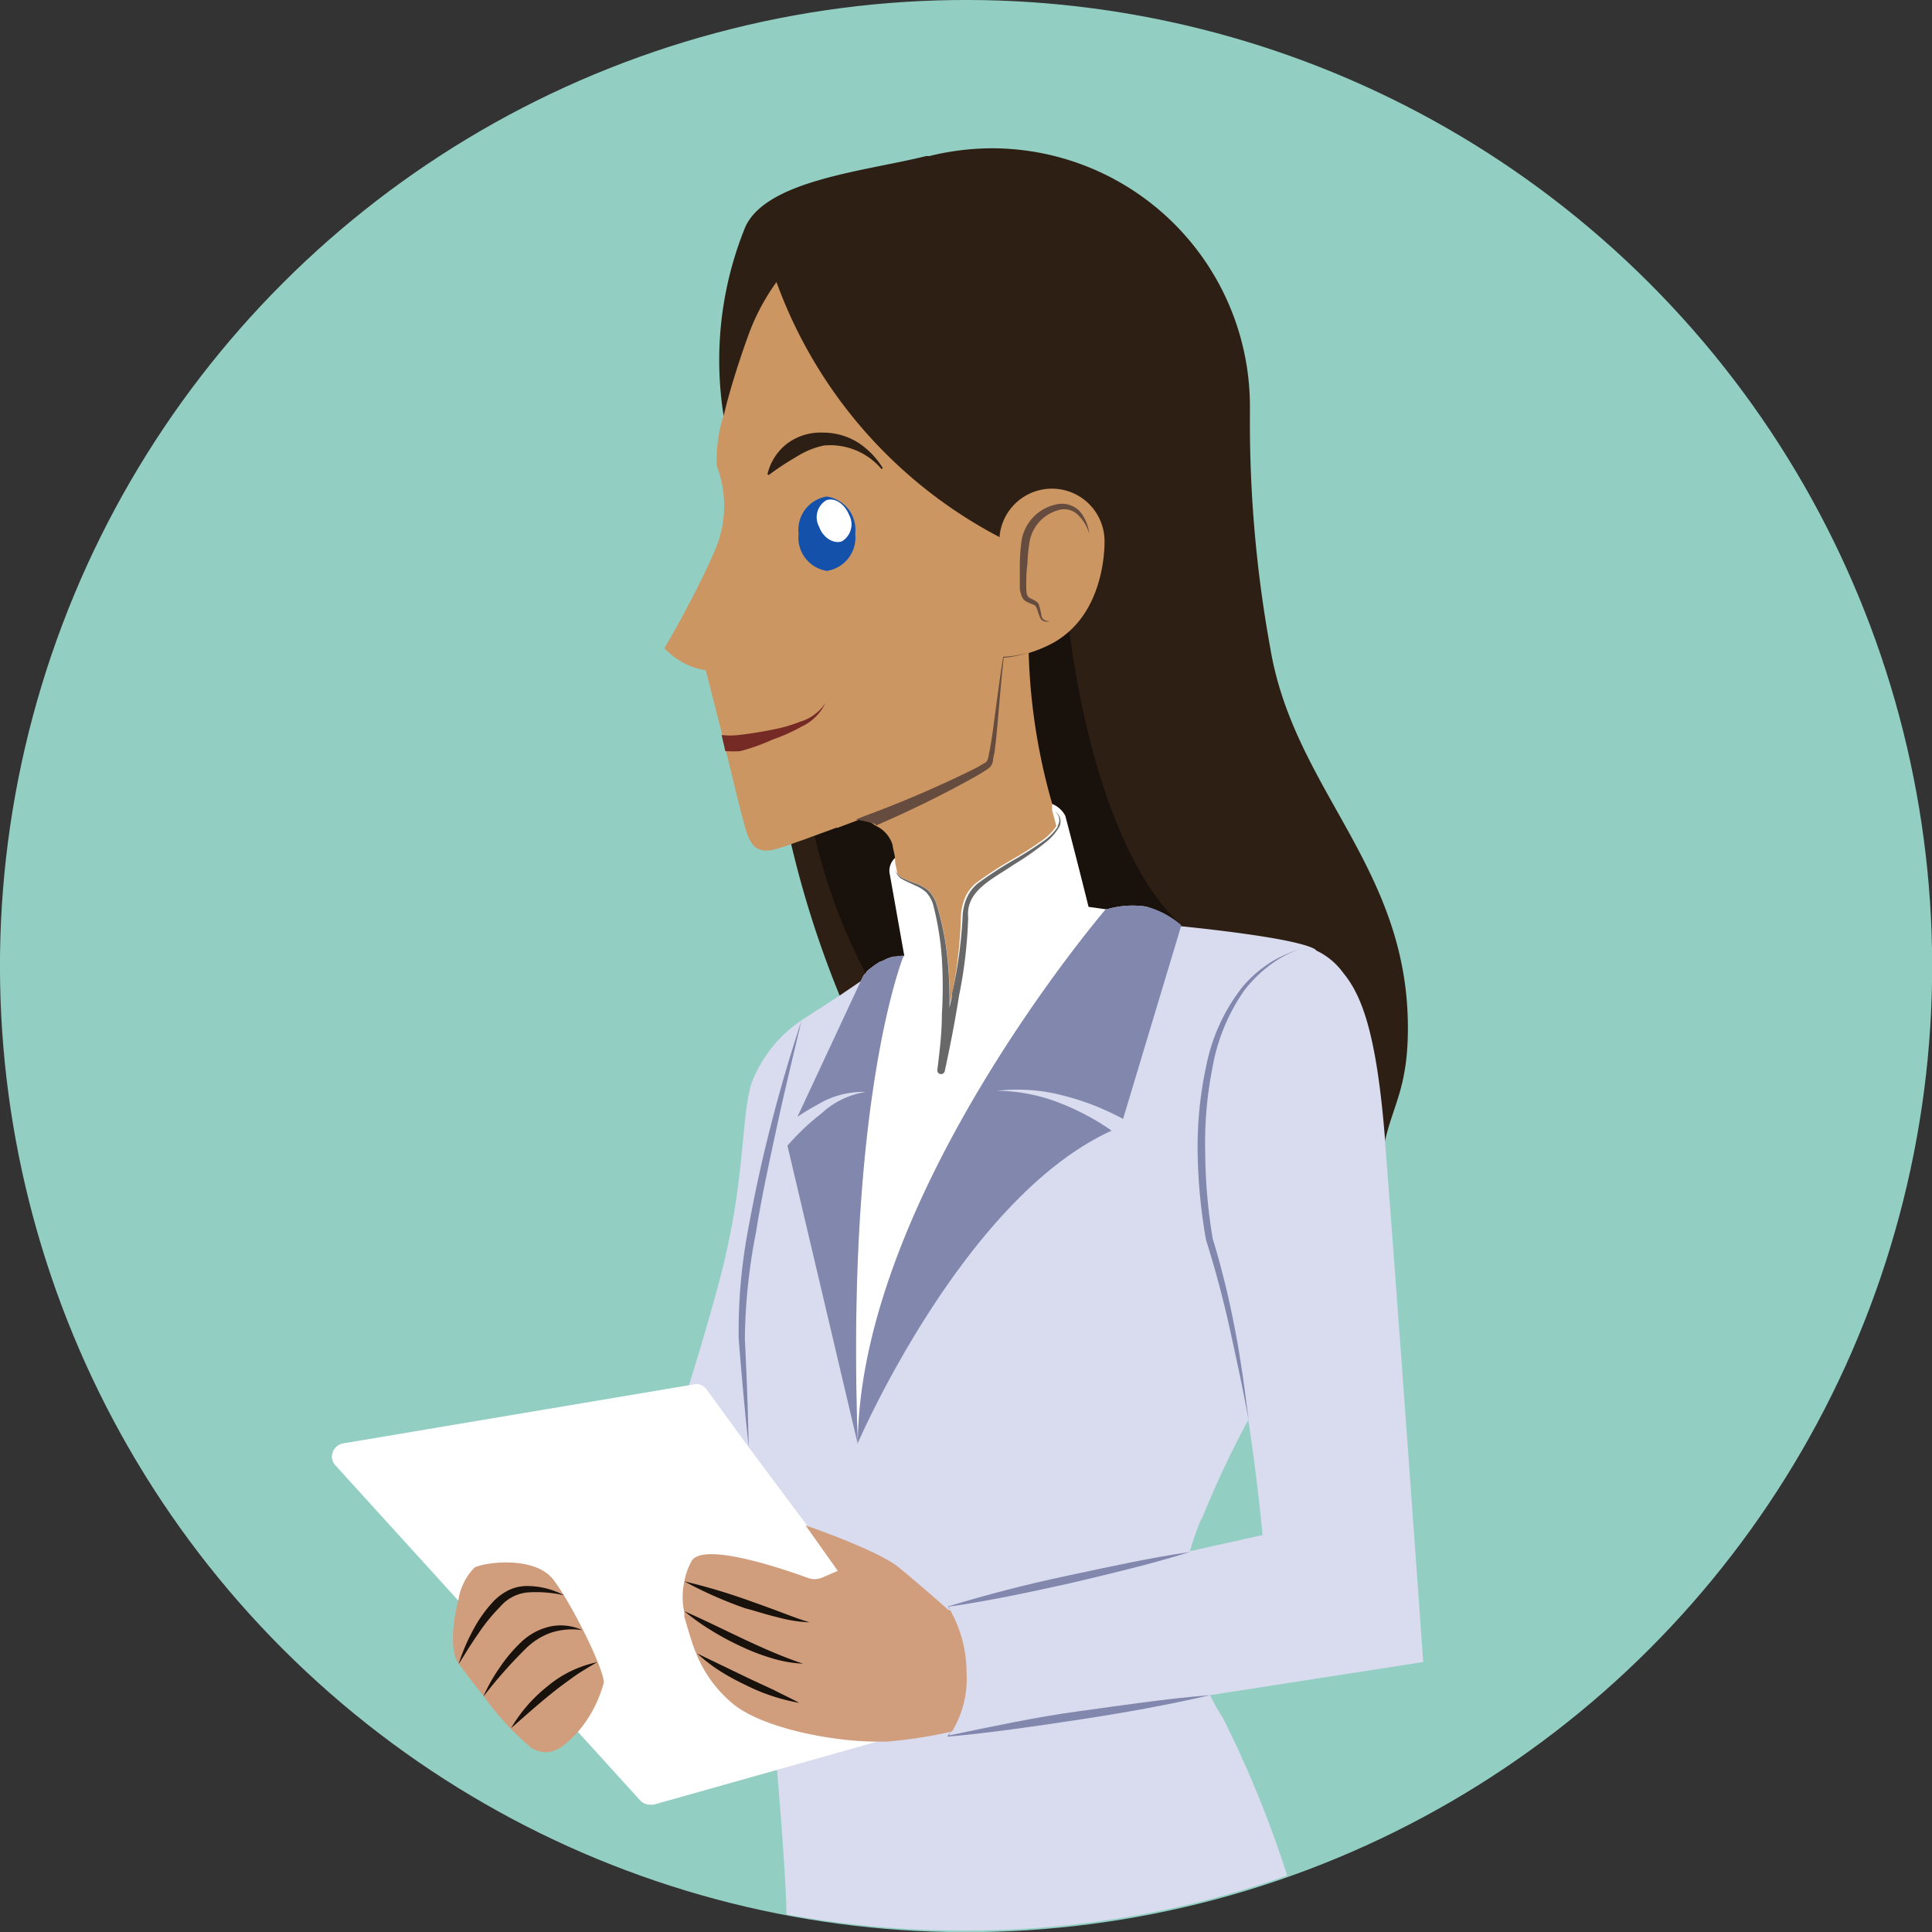 <svg id="f9e7a99f-4c40-491c-b16a-be4c5e357392" data-name="Layer 7" xmlns="http://www.w3.org/2000/svg" viewBox="0 0 119.73 119.73"><rect x="0" y="0" width="119.73" height="119.73" fill="#333333" stroke="none"/><title>Broker1</title><circle cx="59.87" cy="59.87" r="59.87" transform="translate(-24.8 59.87) rotate(-45)" fill="#93cec3"/><path d="M68.26,32.41l.18,1.36v-.11h0l0-.19A3.11,3.11,0,0,0,68.26,32.41Z" fill="none"/><path d="M78.73,40.21a78.13,78.13,0,0,1-1.27-14.54c0-.16,0-.32,0-.48a16,16,0,0,0-16-16,16.26,16.26,0,0,0-3.86.48l-.2,0c-3.72.93-9.88,1.48-11.21,4.39a21.9,21.9,0,0,0-1.37,11.55l4.2,26.66a62.84,62.84,0,0,0,3,9.39s5.81,18,13.66,17.67,15.93-2.61,17.71-5.06,2.44-3.55,2.44-3.55c.48-2.21,1.42-3.31,1.42-7C87.26,53.73,80.22,49,78.73,40.21Z" fill="#2e1f14"/><path d="M73.15,57.28a.12.12,0,0,1,0,0c-5.5-5.08-6.88-18.23-6.88-18.24S65,34.21,59.19,35.7s-9.36,13.39-8.7,16.13a36.1,36.1,0,0,0,3.17,8.52h0C54.51,62,56.16,73,62.93,73.79S73.26,57.38,73.26,57.38Z" fill="#19110b"/><path d="M67.46,56.2c-.14-.56-.7-2.83-1.44-5.64a1.59,1.59,0,0,0-.82-.74c-.59-.25-2.87.14-5.54,1.07a12,12,0,0,0-4.18,2.27h0a1.08,1.08,0,0,0-.36.9c.24,1.33.58,3.27.92,5.17-1.46.85-6.36,17.45-2.87,30.2,0-2.78,1.47-5,2.37-7.82,4-12.68,14.12-25.1,14.12-25.1Z" fill="#fff"/><path d="M77.36,88a59,59,0,0,0-2.92,6.1,20.83,20.83,0,0,0-.7,2.05l4.5-1S78,92.08,77.36,88Z" fill="none"/><path d="M75,105.05,88.2,103s-1.64-23.08-2.36-32.19v-.12c-.51-6.44-1.38-8.93-2.6-10.4a4.31,4.31,0,0,0-1.64-1.37l-.13-.11c-1.1-.59-5.46-1.12-8.28-1.41v0A5.29,5.29,0,0,0,71,56.18a5.64,5.64,0,0,0-2.5.2S53.3,74.12,53.16,89.43C52.39,68,56,59.23,56,59.23a2.42,2.42,0,0,0-.47.05l-.14,0a1.81,1.81,0,0,0-.31.09l-.13.05-.33.16-.06,0-.34.22-.08.06-.21.16-.08.06-.16.14,0,.05a1.56,1.56,0,0,0-.18.19l-.17.35L52,61.72l-2.36,1.53a8.23,8.23,0,0,0-3.09,3.94c-.66,2.34-.34,6-1.95,12.12-.59,2.21-1.27,4.5-1.9,6.53l-1.62,4.47,6.14,8.94h0l.93,10.39c.32,3.82.56,7.1.59,9a60.54,60.54,0,0,0,11.1,1,59.8,59.8,0,0,0,19.93-3.41,68.34,68.34,0,0,0-4-9.8C75.48,106,75.21,105.52,75,105.05Zm-.52-10.92A59,59,0,0,1,77.36,88c.61,4,.88,7.13.88,7.13l-4.5,1A20.83,20.83,0,0,1,74.44,94.13Z" fill="#d9dbee"/><path d="M65.19,39.88a5.24,5.24,0,0,0,1.12-.8c2.27-2.07,2.14-5.61,2.14-5.61a3.26,3.26,0,0,0-6.5-.28h0l0,.1A29,29,0,0,1,48.12,17.48a13.44,13.44,0,0,0-1.69,3.15s-1,2.68-1.55,5a9.26,9.26,0,0,0-.46,3.23,7,7,0,0,1-.24,5.53c-1.16,2.65-3,5.78-3,5.78a4.45,4.45,0,0,0,2.56,1.37l1,3.92.23,1,.14.56h0c.43,1.77.83,3.44,1,4,.37,1.49.82,1.82,1.77,1.65a11.09,11.09,0,0,0,1.23-.39l.78-.27.26-.1.55-.2.85-.31.26-.1.1,0L53,50.89h0l.54-.21.72.49a1.93,1.93,0,0,1,1.06,1.21c0,.15.09.42.15.78h0l0,.16c0,.24.1.52.15.83a.76.76,0,0,0,.34.27,7.07,7.07,0,0,0,.8.33,2.8,2.8,0,0,1,.77.43,2.07,2.07,0,0,1,.49.76,16.75,16.75,0,0,1,.7,3.42,24.81,24.81,0,0,1,.13,3.1c0-.3.11-.59.16-.89a27.86,27.86,0,0,0,.54-4.72,3.35,3.35,0,0,1,.26-1.23,2.36,2.36,0,0,1,.82-1,24.07,24.07,0,0,1,2-1.3,22,22,0,0,0,2-1.27,3.27,3.27,0,0,0,.82-.84l0-.07-.25-.94,0-.13,0-.08,0-.2h0a37.54,37.54,0,0,1-1.45-9.32A8,8,0,0,0,65.19,39.88Z" fill="#cc9663"/><path d="M52,97.34l-2-2.82h0L46.4,89.69l-2.56-3.51a.83.83,0,0,0-.72-.41l-.39.07-21.4,3.6a.85.85,0,0,0-.76.84.86.86,0,0,0,.16.47l7.67,8.44,8,8.78,3.25,3.58a.83.83,0,0,0,.62.29l.23,0,7.7-2.17,6.16-1.74,3.67-2Z" fill="#fff"/><polygon points="51.77 51.35 51.52 51.45 51.7 51.38 51.77 51.35" fill="none"/><path d="M50.12,52l.37-.13.18-.07Z" fill="none"/><path d="M55.5,53.32l.15.81v0C55.6,53.84,55.55,53.56,55.5,53.32Z" fill="none"/><path d="M77.36,88a59,59,0,0,0-2.92,6.1,20.83,20.83,0,0,0-.7,2.05l4.5-1S78,92.08,77.36,88Z" fill="none"/><path d="M53,33.08a2.09,2.09,0,0,0-1.76-2.31,2.09,2.09,0,0,0-1.75,2.31,2.09,2.09,0,0,0,1.75,2.3A2.09,2.09,0,0,0,53,33.08Z" fill="#1351aa"/><path d="M54.63,29.07l.08-.06a5,5,0,0,0-1.5-1.56A4.09,4.09,0,0,0,51,26.81a3.46,3.46,0,0,0-2.22.68,3.37,3.37,0,0,0-1.22,1.9l.08.05a16.45,16.45,0,0,1,1.7-1.12,5.13,5.13,0,0,1,1.71-.71A4.16,4.16,0,0,1,54.63,29.07Z" fill="#2e1f14"/><path d="M47.86,45.84A11.24,11.24,0,0,0,49.73,45a3,3,0,0,0,1.42-1.43,2.84,2.84,0,0,1-1.55,1.15,9.56,9.56,0,0,1-1.9.53c-.63.13-1.34.23-1.92.3a4.71,4.71,0,0,1-1.06,0h0l.23,1a7.09,7.09,0,0,0,.92,0A12.12,12.12,0,0,0,47.86,45.84Z" fill="#752a25"/><path d="M65.3,50.23l.25.94A.67.67,0,0,0,65.3,50.23Z" fill="#fff"/><path d="M65.55,51.17l0,.07a3.27,3.27,0,0,1-.82.84,22,22,0,0,1-2,1.27,24.07,24.07,0,0,0-2,1.3,2.36,2.36,0,0,0-.82,1,3.35,3.35,0,0,0-.26,1.23A27.86,27.86,0,0,1,59,61.57c0,.3-.11.59-.16.89a24.81,24.81,0,0,0-.13-3.1,16.75,16.75,0,0,0-.7-3.42,2.07,2.07,0,0,0-.49-.76,2.8,2.8,0,0,0-.77-.43,7.07,7.07,0,0,1-.8-.33.76.76,0,0,1-.34-.27v0a.61.61,0,0,1-.12-.37.77.77,0,0,0,.43.71c.25.15.53.25.78.38a2.43,2.43,0,0,1,.71.44,2,2,0,0,1,.41.72,18.17,18.17,0,0,1,.55,3.39,28.19,28.19,0,0,1,0,3.44c0,1.15-.14,2.3-.28,3.44a.23.23,0,0,0,.18.26.24.24,0,0,0,.28-.19c.34-1.56.64-3.12.89-4.7A28.38,28.38,0,0,0,60,56.87c-.17-1.69,1.56-2.41,2.83-3.29a17.79,17.79,0,0,0,2-1.4,3.34,3.34,0,0,0,.8-.91.73.73,0,0,0-.28-1A.67.67,0,0,1,65.55,51.17Z" fill="#686868"/><path d="M56,59.23a2.42,2.42,0,0,0-.47.05l-.14,0a1.81,1.81,0,0,0-.31.09l-.13.05-.33.16-.06,0-.34.22-.08.06-.21.16-.08.06-.16.14,0,.05a1.56,1.56,0,0,0-.18.19l-.17.35-3.92,8.4a14.08,14.08,0,0,1,1.24-.75,5.46,5.46,0,0,1,3-.79A5.2,5.2,0,0,0,50.91,69a14.68,14.68,0,0,0-2.11,2l4.36,18.5C52.39,68,56,59.23,56,59.23Z" fill="#8288ad"/><path d="M71,56.18a5.64,5.64,0,0,0-2.5.2S53.3,74.12,53.16,89.43c0,0,6.54-15.19,15.73-19.36a14.26,14.26,0,0,0-1.4-.87,15.57,15.57,0,0,0-1.8-.84,10.84,10.84,0,0,0-3.91-.76,11.15,11.15,0,0,1,4.06.28,16.77,16.77,0,0,1,2,.64,18.75,18.75,0,0,1,1.76.82l3.61-12v0A5.29,5.29,0,0,0,71,56.18Z" fill="#8288ad"/><path d="M54.26,51.17a67.45,67.45,0,0,0,6.11-3,10,10,0,0,0,.86-.53.7.7,0,0,0,.22-.23,1.13,1.13,0,0,0,.09-.28c0-.16.06-.33.09-.49.09-.66.15-1.31.21-2,.11-1.29.22-2.59.36-3.88a5.71,5.71,0,0,0,1.55-.33,6,6,0,0,1-1.58.27h0v0c-.21,1.29-.37,2.59-.55,3.88-.08.65-.17,1.3-.29,1.93-.07.31-.09.69-.29.76a9.37,9.37,0,0,1-.83.46,69.68,69.68,0,0,1-6.6,2.83l-.58.23h0a7.78,7.78,0,0,1,1.24.29Z" fill="#664c3e"/><path d="M52.19,33.54a1.23,1.23,0,0,0,.43-1.63c-.28-.7-.92-1.11-1.43-.9a1.23,1.23,0,0,0-.43,1.63C51,33.33,51.68,33.74,52.19,33.54Z" fill="#fff"/><path d="M46.35,76.27A33.64,33.64,0,0,0,45.78,83c.18,2.24.38,4.47.62,6.7q-.07-3.36-.24-6.71a36.11,36.11,0,0,1,.69-6.62c.35-2.2.83-4.39,1.3-6.57s1-4.36,1.52-6.54q-1.06,3.19-1.89,6.45C47.22,71.87,46.75,74.06,46.35,76.27Z" fill="#8288ad"/><path d="M58.8,107.55l.16-.25-.23.27,0,.05h.06c2.73-.25,5.44-.65,8.14-1.06s5.4-.89,8.07-1.51c-2.74.22-5.44.63-8.15,1S61.46,107,58.8,107.55Z" fill="#8288ad"/><path d="M66.3,98.12c2.5-.59,5-1.18,7.44-1.94-2.54.37-5,.92-7.55,1.46s-5,1.17-7.45,1.92h0l0,0,.17.22-.12-.21C61.31,99.21,63.81,98.67,66.3,98.12Z" fill="#8288ad"/><path d="M75.15,76.74a33.43,33.43,0,0,1-.46-5.29,24,24,0,0,1,.45-5.29,11.89,11.89,0,0,1,2-4.82,8.21,8.21,0,0,1,1.93-1.79,6.64,6.64,0,0,1,1.18-.62,1.57,1.57,0,0,1,1.29,0,1.68,1.68,0,0,0-1.32,0,9.09,9.09,0,0,0-1.23.56A7.56,7.56,0,0,0,77,61.16a11.53,11.53,0,0,0-2.25,4.91,23.78,23.78,0,0,0-.53,5.38,33.69,33.69,0,0,0,.52,5.39h0q.86,2.73,1.48,5.54c.41,1.87.82,3.74,1.16,5.63-.24-1.9-.49-3.81-.86-5.69A53.69,53.69,0,0,0,75.15,76.74Z" fill="#8288ad"/><path d="M63.29,36.85a.61.61,0,0,0,.25.39c.25.17.52.2.63.32s.16.43.26.65a.44.44,0,0,0,.26.29.7.7,0,0,0,.38,0c-.26,0-.49-.1-.53-.34a4.24,4.24,0,0,0-.18-.75c-.22-.26-.5-.28-.63-.42s-.12-.34-.13-.57c0-.47,0-1,.07-1.45a10.35,10.35,0,0,1,.14-1.42,2.46,2.46,0,0,1,1.7-1.91,1.23,1.23,0,0,1,1.24.22,2.65,2.65,0,0,1,.75,1.21,2.6,2.6,0,0,0-.58-1.38,1.54,1.54,0,0,0-1.5-.42,2.74,2.74,0,0,0-2.1,2.17A11.49,11.49,0,0,0,63.2,35c0,.49,0,1,0,1.5A1.89,1.89,0,0,0,63.29,36.85Z" fill="#664c3e"/><path d="M58.9,99.81l-.33-.12.18.06S57,98.2,55.69,97.13s-5.74-2.59-5.77-2.6h0l2,2.82-1,.43a1.19,1.19,0,0,1-.87,0c-1.48-.54-6.33-2.2-7.16-1.09A4.14,4.14,0,0,0,42.41,98h0a4.49,4.49,0,0,0,0,1.93h0c0,.09,0,.18,0,.27.24.8.44,1.55.73,2.26h0a7.86,7.86,0,0,0,2.2,3.06c1.82,1.58,6.29,2.41,8.93,2.41l.69,0A28,28,0,0,0,59,107.3a6.28,6.28,0,0,0,.9-3.63A7.9,7.9,0,0,0,58.9,99.81Z" fill="#d09e7d"/><path d="M29.41,97.14a3.68,3.68,0,0,0-1,2c-.38,1.44-.52,3.22,0,3.94,0,0,.68.94,1.54,2a17.21,17.21,0,0,0,3,3.26c1.21.66,2-.15,2.67-.8l.2-.22a7.77,7.77,0,0,0,1.6-3.05c0-.88-2.05-5-3.15-6.4S30.24,96.76,29.41,97.14Z" fill="#d09e7d"/><path d="M48.17,100.22a8.85,8.85,0,0,0,2,.32c-.66-.2-1.3-.45-1.94-.69s-1.28-.47-1.93-.7A37.37,37.37,0,0,0,42.41,98h0a25,25,0,0,0,3.78,1.67C46.84,99.84,47.49,100.06,48.17,100.22Z" fill="#19110b"/><path d="M45.86,102a12.89,12.89,0,0,0,1.9.74,7.72,7.72,0,0,0,2,.36c-2.56-.86-4.87-2.16-7.35-3.25h0l0,0a13.55,13.55,0,0,0,1.64,1.17A16.2,16.2,0,0,0,45.86,102Z" fill="#19110b"/><path d="M46.16,104.4a12.06,12.06,0,0,0,3.37,1.13c-.53-.29-1.06-.53-1.58-.8L46.38,104c-1.05-.51-2.08-1-3.17-1.53h0a9.68,9.68,0,0,0,1.4,1.08A14.09,14.09,0,0,0,46.16,104.4Z" fill="#19110b"/><path d="M31,99.57a2.54,2.54,0,0,1,1.78-.89,8,8,0,0,1,2.17.18,4.91,4.91,0,0,0-2.18-.57,2.68,2.68,0,0,0-1.17.22,3.42,3.42,0,0,0-1,.71,8.18,8.18,0,0,0-1.31,1.85,12,12,0,0,0-.87,2.06c.4-.63.78-1.26,1.2-1.86A11.28,11.28,0,0,1,31,99.57Z" fill="#19110b"/><path d="M32.57,102.18a4.23,4.23,0,0,1,1.58-1,4.31,4.31,0,0,1,1.93-.16,3.2,3.2,0,0,0-2-.22,3.83,3.83,0,0,0-1.82,1,9.25,9.25,0,0,0-1.31,1.57,10.19,10.19,0,0,0-1,1.78A29,29,0,0,1,32.57,102.18Z" fill="#19110b"/><path d="M35.57,103.9c.46-.32.94-.6,1.44-.89a7,7,0,0,0-3.09,1.5,9.31,9.31,0,0,0-2.25,2.59c.86-.75,1.69-1.5,2.57-2.2C34.67,104.55,35.12,104.23,35.57,103.9Z" fill="#19110b"/></svg>